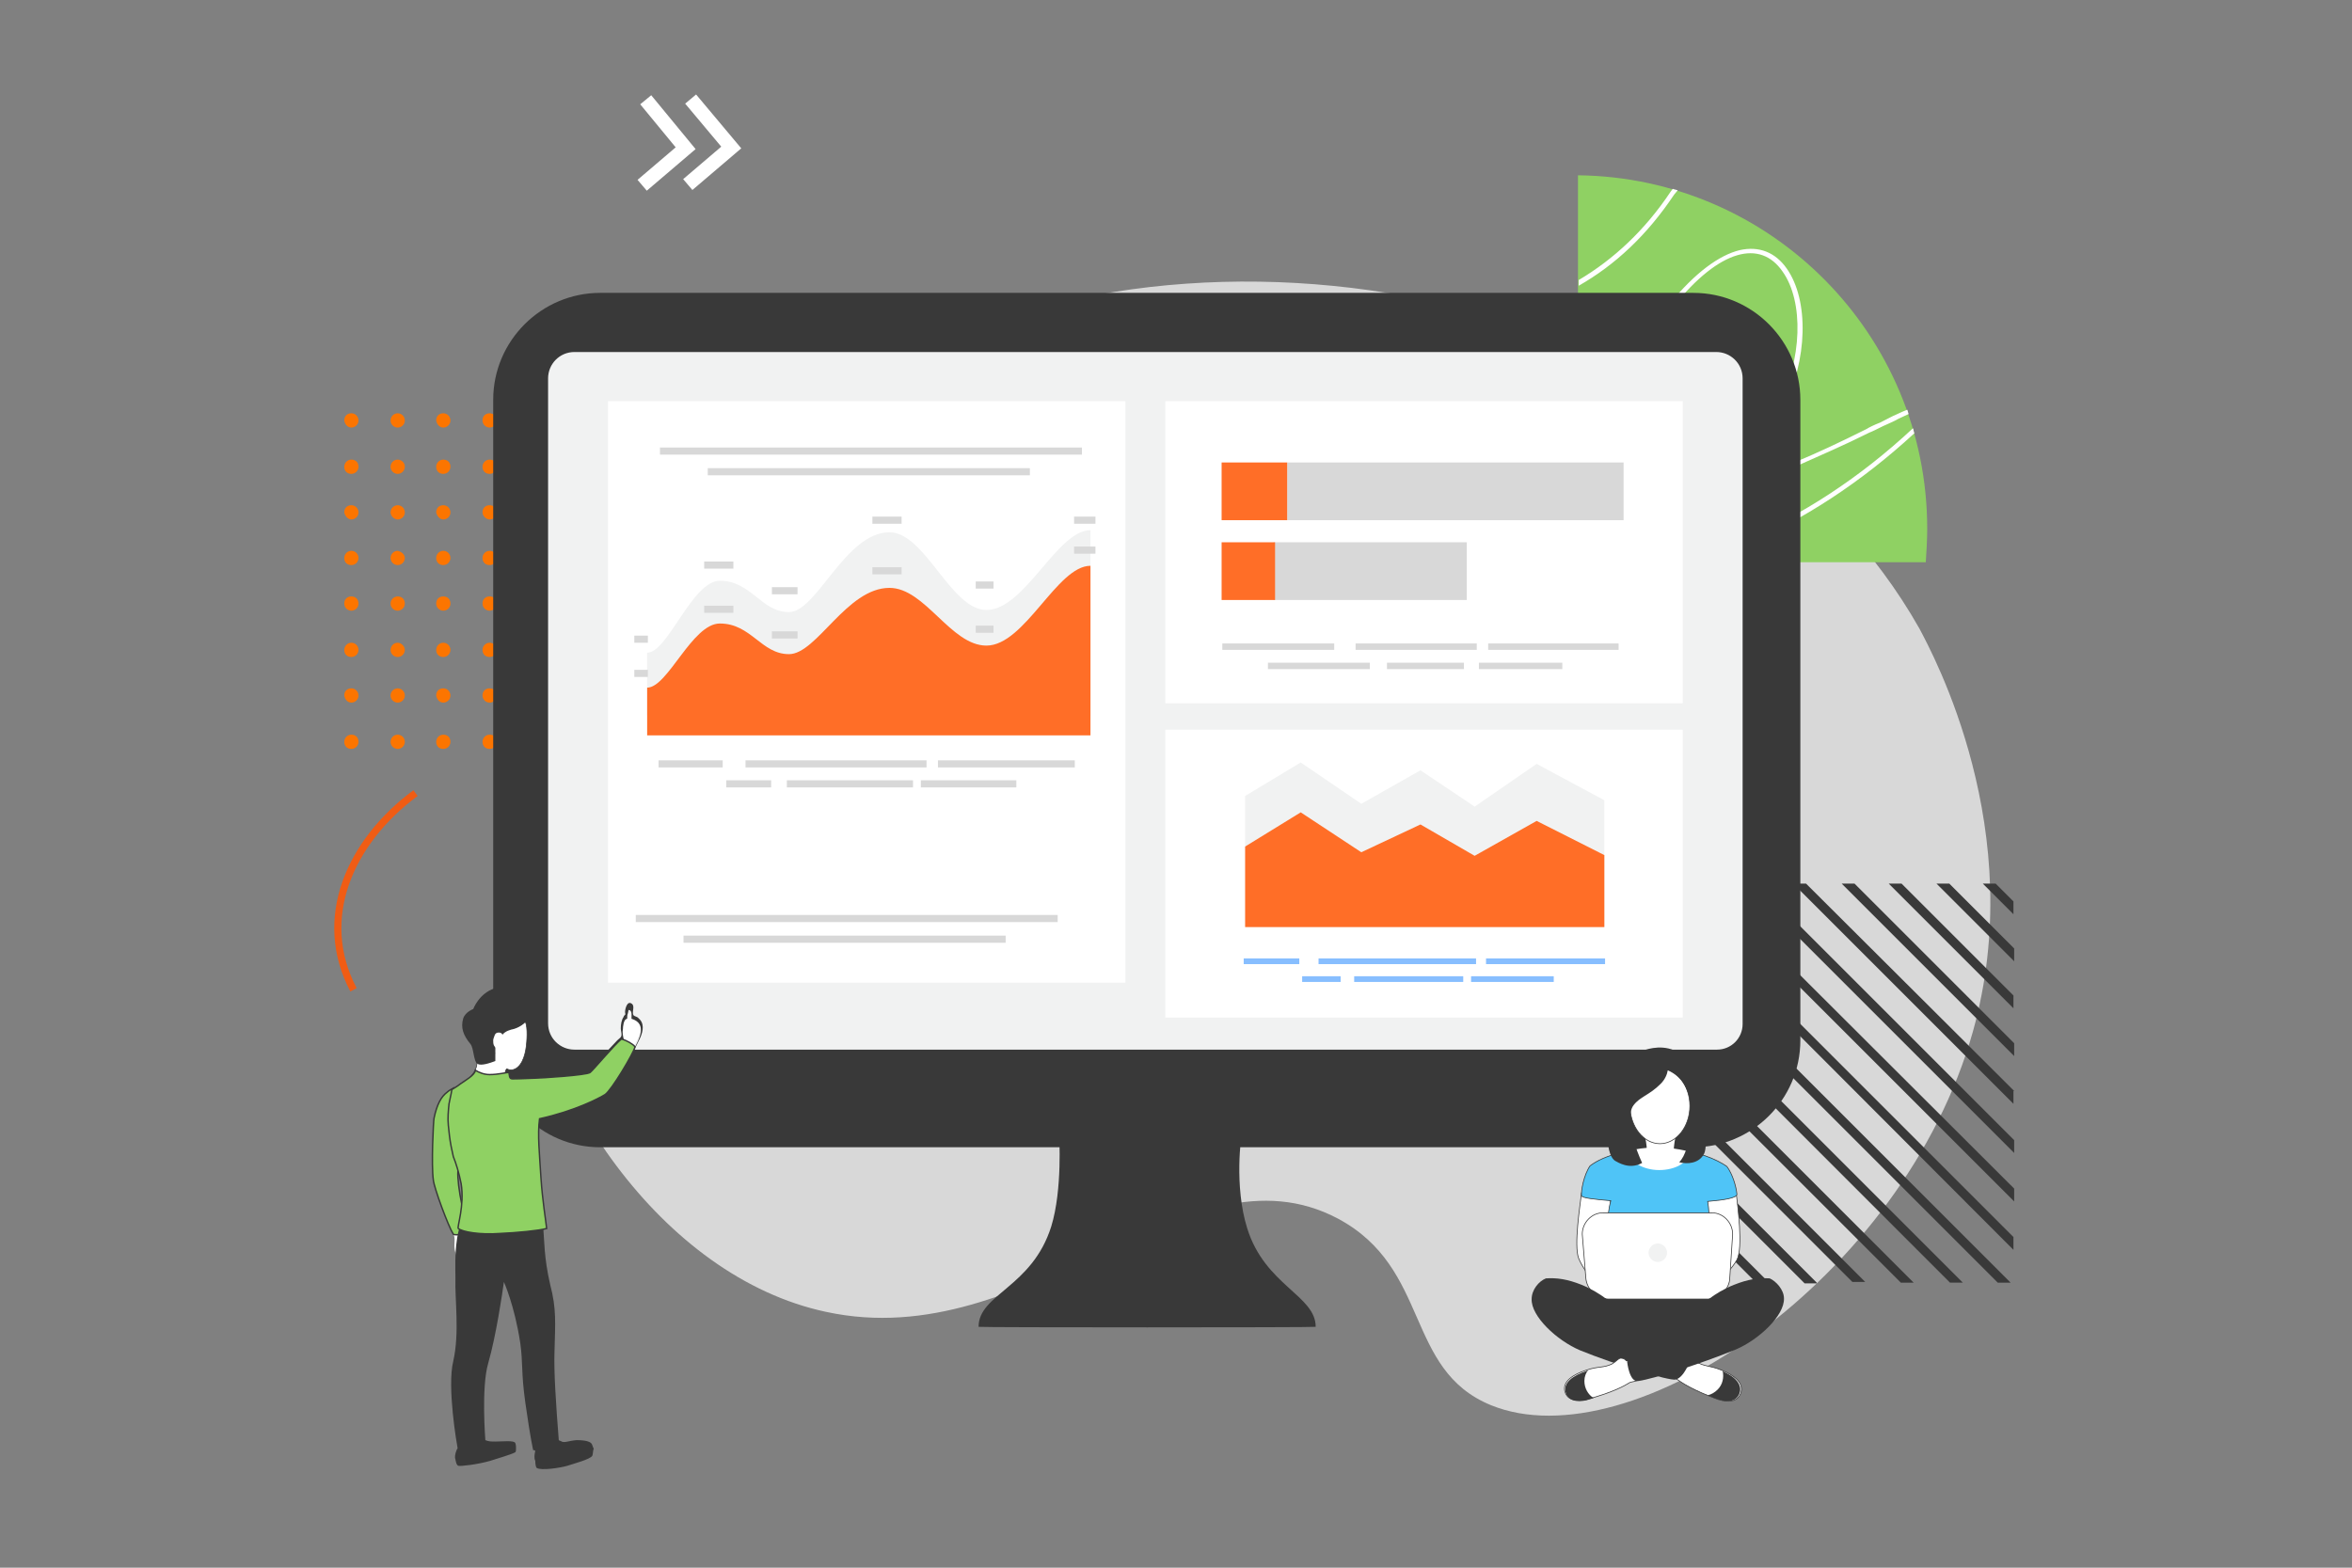 <?xml version="1.0" encoding="utf-8"?>
<!-- Generator: Adobe Illustrator 23.1.0, SVG Export Plug-In . SVG Version: 6.00 Build 0)  -->
<svg version="1.1" id="Layer_1" xmlns="http://www.w3.org/2000/svg" xmlns:xlink="http://www.w3.org/1999/xlink" x="0px" y="0px"
	 viewBox="0 0 330 220" style="enable-background:new 0 0 330 220;" xml:space="preserve">
<rect x="0" y="0" width="330" height="220" fill="#808080" stroke="none"/>
<style type="text/css">
	.st0{fill-rule:evenodd;clip-rule:evenodd;fill:#FC7500;}
	.st1{fill:none;stroke:#F05C14;stroke-miterlimit:10;}
	.st2{fill:#D8D8D8;}
	.st3{fill:#8FD163;}
	.st4{fill-rule:evenodd;clip-rule:evenodd;fill:#FFFFFF;}
	.st5{fill-rule:evenodd;clip-rule:evenodd;fill:#393939;}
	.st6{fill:#393939;}
	.st7{fill:#F1F2F2;}
	.st8{fill:#FFFFFF;stroke:#393939;stroke-width:0.1;stroke-miterlimit:10;}
	.st9{fill:#4FC4F7;stroke:#393939;stroke-width:0.1;stroke-miterlimit:10;}
	.st10{fill:#FFFFFF;}
	.st11{fill:none;stroke:#393939;stroke-width:0.1;stroke-miterlimit:10;}
	.st12{fill:#FF6E27;}
	.st13{fill:#87BEFF;}
	.st14{fill:#8FD163;stroke:#393939;stroke-width:0.2;stroke-miterlimit:10;}
	.st15{fill:none;stroke:#FFFFFF;stroke-width:2;stroke-miterlimit:10;}
	.st16{fill:#4FC4F7;}
	.st17{fill-rule:evenodd;clip-rule:evenodd;fill:#F1F2F2;}
	.st18{fill-rule:evenodd;clip-rule:evenodd;fill:#FFFFFF;stroke:#393939;stroke-miterlimit:10;}
	.st19{fill:#F26179;}
	.st20{fill-rule:evenodd;clip-rule:evenodd;fill:none;stroke:#D8D8D8;stroke-miterlimit:10;}
	.st21{fill-rule:evenodd;clip-rule:evenodd;fill:#C4C4C4;}
	.st22{fill-rule:evenodd;clip-rule:evenodd;fill:#D3EBEB;}
	.st23{fill-rule:evenodd;clip-rule:evenodd;fill:#FFFFFF;stroke:#393939;stroke-width:0.1;stroke-miterlimit:10;}
	.st24{fill-rule:evenodd;clip-rule:evenodd;fill:#3B63B3;}
	.st25{fill-rule:evenodd;clip-rule:evenodd;fill:#4FC4F7;stroke:#393939;stroke-width:0.1;stroke-miterlimit:10;}
	.st26{fill-rule:evenodd;clip-rule:evenodd;fill:#FAB699;}
	.st27{fill:#3E5996;}
	.st28{fill-rule:evenodd;clip-rule:evenodd;fill:#FC7500;stroke:#393939;stroke-width:0.1;stroke-miterlimit:10;}
	.st29{fill-rule:evenodd;clip-rule:evenodd;fill:#3E5996;}
	.st30{clip-path:url(#SVGID_2_);fill:#FC7500;stroke:#393939;stroke-width:0.1;stroke-miterlimit:10;}
	.st31{fill-rule:evenodd;clip-rule:evenodd;fill:#D8D8D8;}
	.st32{fill:#FC7500;}
	.st33{fill:#E6E7E8;}
	.st34{fill:#231F20;}
	.st35{fill:#7B7A8C;}
	.st36{opacity:0.16;fill:#231F20;}
	.st37{opacity:0.16;fill:#FC7500;}
	.st38{fill:none;stroke:#393939;stroke-miterlimit:10;}
	.st39{fill:none;stroke:#393939;stroke-width:0.607;stroke-miterlimit:10;}
	.st40{fill:none;stroke:#393939;stroke-width:1.035;stroke-miterlimit:10;}
	.st41{fill:none;stroke:#393939;stroke-width:0.752;stroke-miterlimit:10;}
</style>
<g>
	<path class="st0" d="M75.1,60c0.5,0,1-0.4,1-1c0-0.5-0.4-1-1-1s-1,0.4-1,1C74.2,59.6,74.6,60,75.1,60z M82.6,59c0,0.5-0.4,1-1,1
		c-0.5,0-1-0.4-1-1c0-0.5,0.4-1,1-1C82.1,58.1,82.6,58.5,82.6,59z M82.6,65.5c0,0.5-0.4,1-1,1s-1-0.4-1-1c0-0.5,0.4-1,1-1
		S82.6,64.9,82.6,65.5z M76.1,65.5c0,0.5-0.4,1-1,1s-1-0.4-1-1c0-0.5,0.4-1,1-1S76.1,64.9,76.1,65.5z M68.7,60c0.5,0,1-0.4,1-1
		c0-0.5-0.4-1-1-1s-1,0.4-1,1C67.7,59.6,68.2,60,68.7,60z M69.7,65.5c0,0.5-0.4,1-1,1s-1-0.4-1-1c0-0.5,0.4-1,1-1
		S69.7,64.9,69.7,65.5z M62.2,60c0.5,0,1-0.4,1-1c0-0.5-0.4-1-1-1s-1,0.4-1,1C61.3,59.6,61.7,60,62.2,60z M63.2,65.5
		c0,0.5-0.4,1-1,1s-1-0.4-1-1c0-0.5,0.4-1,1-1S63.2,64.9,63.2,65.5z M55.8,60c0.5,0,1-0.4,1-1c0-0.5-0.4-1-1-1c-0.5,0-1,0.4-1,1
		C54.8,59.6,55.3,60,55.8,60z M56.8,65.5c0,0.5-0.4,1-1,1c-0.5,0-1-0.4-1-1c0-0.5,0.4-1,1-1C56.3,64.5,56.8,64.9,56.8,65.5z
		 M49.3,60c0.5,0,1-0.4,1-1c0-0.5-0.4-1-1-1s-1,0.4-1,1C48.4,59.6,48.8,60,49.3,60z M50.3,65.5c0,0.5-0.4,1-1,1s-1-0.4-1-1
		c0-0.5,0.4-1,1-1S50.3,64.9,50.3,65.5z M81.6,72.9c0.5,0,1-0.4,1-1c0-0.5-0.4-1-1-1s-1,0.4-1,1C80.7,72.4,81.1,72.9,81.6,72.9z
		 M82.6,78.3c0,0.5-0.4,1-1,1s-1-0.4-1-1c0-0.5,0.4-1,1-1S82.6,77.8,82.6,78.3z M75.1,72.9c0.5,0,1-0.4,1-1c0-0.5-0.4-1-1-1
		s-1,0.4-1,1C74.2,72.4,74.6,72.9,75.1,72.9z M76.1,78.3c0,0.5-0.4,1-1,1s-1-0.4-1-1c0-0.5,0.4-1,1-1S76.1,77.8,76.1,78.3z
		 M68.7,72.9c0.5,0,1-0.4,1-1c0-0.5-0.4-1-1-1s-1,0.4-1,1C67.7,72.4,68.2,72.9,68.7,72.9z M69.7,78.3c0,0.5-0.4,1-1,1s-1-0.4-1-1
		c0-0.5,0.4-1,1-1S69.7,77.8,69.7,78.3z M62.2,72.9c0.5,0,1-0.4,1-1c0-0.5-0.4-1-1-1s-1,0.4-1,1C61.3,72.4,61.7,72.9,62.2,72.9z
		 M63.2,78.3c0,0.5-0.4,1-1,1s-1-0.4-1-1c0-0.5,0.4-1,1-1S63.2,77.8,63.2,78.3z M55.8,72.9c0.5,0,1-0.4,1-1c0-0.5-0.4-1-1-1
		c-0.5,0-1,0.4-1,1C54.8,72.4,55.3,72.9,55.8,72.9z M56.8,78.3c0,0.5-0.4,1-1,1c-0.5,0-1-0.4-1-1c0-0.5,0.4-1,1-1
		C56.3,77.4,56.8,77.8,56.8,78.3z M49.3,72.9c0.5,0,1-0.4,1-1c0-0.5-0.4-1-1-1s-1,0.4-1,1C48.4,72.4,48.8,72.9,49.3,72.9z
		 M50.3,78.3c0,0.5-0.4,1-1,1s-1-0.4-1-1c0-0.5,0.4-1,1-1S50.3,77.8,50.3,78.3z M81.6,85.7c0.5,0,1-0.4,1-1s-0.4-1-1-1s-1,0.4-1,1
		S81.1,85.7,81.6,85.7z M82.6,91.2c0,0.5-0.4,1-1,1s-1-0.4-1-1c0-0.5,0.4-1,1-1S82.6,90.7,82.6,91.2z M75.1,85.7c0.5,0,1-0.4,1-1
		s-0.4-1-1-1s-1,0.4-1,1S74.6,85.7,75.1,85.7z M76.1,91.2c0,0.5-0.4,1-1,1s-1-0.4-1-1c0-0.5,0.4-1,1-1S76.1,90.7,76.1,91.2z
		 M68.7,85.7c0.5,0,1-0.4,1-1s-0.4-1-1-1s-1,0.4-1,1S68.2,85.7,68.7,85.7z M69.7,91.2c0,0.5-0.4,1-1,1s-1-0.4-1-1c0-0.5,0.4-1,1-1
		S69.7,90.7,69.7,91.2z M62.2,85.7c0.5,0,1-0.4,1-1s-0.4-1-1-1s-1,0.4-1,1S61.7,85.7,62.2,85.7z M63.2,91.2c0,0.5-0.4,1-1,1
		s-1-0.4-1-1c0-0.5,0.4-1,1-1S63.2,90.7,63.2,91.2z M55.8,85.7c0.5,0,1-0.4,1-1s-0.4-1-1-1c-0.5,0-1,0.4-1,1S55.3,85.7,55.8,85.7z
		 M56.8,91.2c0,0.5-0.4,1-1,1c-0.5,0-1-0.4-1-1c0-0.5,0.4-1,1-1C56.3,90.2,56.8,90.7,56.8,91.2z M49.3,85.7c0.5,0,1-0.4,1-1
		s-0.4-1-1-1s-1,0.4-1,1S48.8,85.7,49.3,85.7z M50.3,91.2c0,0.5-0.4,1-1,1s-1-0.4-1-1c0-0.5,0.4-1,1-1S50.3,90.7,50.3,91.2z
		 M81.6,98.6c0.5,0,1-0.4,1-1c0-0.5-0.4-1-1-1s-1,0.4-1,1C80.7,98.2,81.1,98.6,81.6,98.6z M82.6,104.1c0,0.5-0.4,1-1,1s-1-0.4-1-1
		c0-0.5,0.4-1,1-1S82.6,103.5,82.6,104.1z M75.1,98.6c0.5,0,1-0.4,1-1c0-0.5-0.4-1-1-1s-1,0.4-1,1C74.2,98.2,74.6,98.6,75.1,98.6z
		 M76.1,104.1c0,0.5-0.4,1-1,1s-1-0.4-1-1c0-0.5,0.4-1,1-1S76.1,103.5,76.1,104.1z M68.7,98.6c0.5,0,1-0.4,1-1c0-0.5-0.4-1-1-1
		s-1,0.4-1,1C67.7,98.2,68.2,98.6,68.7,98.6z M69.7,104.1c0,0.5-0.4,1-1,1s-1-0.4-1-1c0-0.5,0.4-1,1-1S69.7,103.5,69.7,104.1z
		 M62.2,98.6c0.5,0,1-0.4,1-1c0-0.5-0.4-1-1-1s-1,0.4-1,1C61.3,98.2,61.7,98.6,62.2,98.6z M63.2,104.1c0,0.5-0.4,1-1,1s-1-0.4-1-1
		c0-0.5,0.4-1,1-1S63.2,103.5,63.2,104.1z M55.8,98.6c0.5,0,1-0.4,1-1c0-0.5-0.4-1-1-1c-0.5,0-1,0.4-1,1
		C54.8,98.2,55.3,98.6,55.8,98.6z M56.8,104.1c0,0.5-0.4,1-1,1c-0.5,0-1-0.4-1-1c0-0.5,0.4-1,1-1C56.3,103.1,56.8,103.5,56.8,104.1z
		 M49.3,98.6c0.5,0,1-0.4,1-1c0-0.5-0.4-1-1-1s-1,0.4-1,1C48.4,98.2,48.8,98.6,49.3,98.6z M50.3,104.1c0,0.5-0.4,1-1,1s-1-0.4-1-1
		c0-0.5,0.4-1,1-1S50.3,103.5,50.3,104.1z"/>
	<g>
		<path class="st1" d="M58.3,111.3c-9.2,6.8-14,17.6-8.7,27.6"/>
		<path class="st2" d="M276.8,144.8c-9.8,34.7-47.9,60.4-67.6,52.4c-12.2-5-8.4-19.2-21.5-26.2c-21.2-11.2-43.1,19.3-71.8,13.1
			c-23-4.9-40.9-31.3-43.5-55.3c-5.2-48.1,51.9-77.3,54.5-78.6c49.1-24.2,117.8-5.5,142.4,38C271.2,91.8,284.7,116.6,276.8,144.8z"
			/>
		<g>
			<path class="st3" d="M270.2,78.9c0.1-1.6,0.2-3.1,0.2-4.7c0-27.2-21.9-49.3-49-49.6v26.2c12.6,0.3,22.8,10.7,22.8,23.4
				c0,1.6-0.2,3.2-0.5,4.7H270.2L270.2,78.9z"/>
			<path class="st4" d="M244.2,76c8.7-3.7,16.8-9,24.2-15.9c0.1,0.2,0.1,0.5,0.2,0.7c-7.5,6.9-15.6,12.2-24.5,16
				C244.2,76.5,244.2,76.2,244.2,76z M266,58.2c0.6-0.3,1.1-0.5,1.6-0.7c0.1,0.2,0.1,0.4,0.2,0.6c-0.4,0.2-0.9,0.4-1.5,0.7
				c-0.3,0.2-1.2,0.6-2.1,1l0,0v0v0l0,0c-0.8,0.4-1.6,0.8-1.9,0.9c-3.8,1.9-6.9,3.2-10,4.6c-3,1.3-5.9,2.4-8.6,3.4
				c0-0.2-0.1-0.4-0.2-0.6c2.7-0.9,5.5-2,8.5-3.3c3.1-1.3,6.1-2.7,9.9-4.6c0.3-0.2,1.1-0.6,1.9-0.9v0v0
				C264.8,58.8,265.7,58.3,266,58.2z M241.7,63.5c4.1-1.2,6.9-3.1,8.4-6c3.6-7,3.7-15.4,0.6-19.8c-1.6-2.3-3.9-3.2-6.6-2.6
				c-2.9,0.7-6.3,3.2-9.8,7.5c-2.7,3.3-5.7,6.2-8.9,8.6c0.3,0.1,0.6,0.1,0.8,0.2c3.1-2.4,6-5.2,8.6-8.4c6.5-8.1,12.2-9.4,15.3-4.9
				c3,4.2,2.8,12.4-0.7,19.1c-1.4,2.7-4.1,4.6-8.1,5.7C241.5,63.1,241.6,63.3,241.7,63.5z M234.9,27.3c-3.8,5.7-8.3,9.9-13.4,12.8
				v-0.8c4.9-2.9,9.3-7,12.9-12.4c0.1-0.1,0.2-0.3,0.3-0.4c0.2,0.1,0.4,0.1,0.7,0.2C235.2,26.9,235.1,27.1,234.9,27.3z"/>
		</g>
		<path class="st5" d="M282.1,180l-55.6-55.6v1.8l53.8,53.8H282.1z M232.9,124l49.6,49.6v1.8L231.2,124H232.9z M282.6,166.8
			L239.7,124H238l44.6,44.6V166.8z M246.6,124l36,36v1.8L244.8,124H246.6z M282.6,153.1L253.4,124h-1.8l30.9,30.9V153.1z M260.2,124
			l22.4,22.4v1.8L258.4,124H260.2z M266.8,124l15.7,15.7v1.8L265,124H266.8z M282.6,133.1l-9.1-9.1h-1.8l10.9,10.9V133.1z M280,124
			l2.5,2.5v1.8l-4.3-4.3H280z M226.6,131.2l48.8,48.8h-1.8l-47-47V131.2z M268.5,180l-42-42v1.8l40.2,40.2H268.5z M226.6,144.8
			l35.1,35.1h-1.8l-33.4-33.4V144.8z M254.9,180l-28.3-28.3v1.8l26.6,26.6H254.9z M226.6,158.4l21.5,21.5h-1.8l-19.8-19.8V158.4z
			 M241.3,180l-14.7-14.7v1.8l12.9,12.9H241.3z M226.6,172.1l7.9,7.9h-1.8l-6.1-6.1V172.1z M227.6,180l-1.1-1.1v1.1H227.6z"/>
		<g>
			<path class="st6" d="M148.6,159.3c0,0,0.5,7.6-1.1,12.8c-2.7,8.6-10.2,9.5-10.2,14.1c0,0.1,47.3,0.1,47.3,0
				c0-4.4-7.1-5.8-9.6-13.8c-1.9-6-0.8-13.2-0.8-13.2H148.6z"/>
		</g>
		<g>
			<path class="st6" d="M252.6,146c0,8.3-6.8,15-15,15H84.2c-8.3,0-15-6.8-15-15V56.1c0-8.3,6.8-15,15-15h153.4c8.3,0,15,6.8,15,15
				V146z"/>
		</g>
		<path class="st7" d="M240.9,147.3H80.6c-2,0-3.7-1.6-3.7-3.7V53.1c0-2,1.6-3.7,3.7-3.7h160.2c2,0,3.7,1.6,3.7,3.7v90.6
			C244.5,145.7,242.9,147.3,240.9,147.3z"/>
		<path class="st8" d="M221.9,167.4c-0.2,1.7-1.1,7.4-0.4,9.2c0.5,1.2,1.3,2.3,2.2,3.2c0.6-0.3,2.3-4.4,2.9-4.7
			c-0.2-2.3-0.4-4.7-0.7-7C224.7,167.8,223.2,167.6,221.9,167.4z"/>
		<path class="st8" d="M243.6,167.4c0.2,1.7,1,7.7,0.1,9.4c-0.6,1.1-2.1,2.7-3.1,3.5c-0.6-0.3-1.8-5.4-2.3-5.7
			c0.5-2.3,0.9-4.6,1.4-6.9C240.9,167.6,242.3,167.5,243.6,167.4z"/>
		<path class="st6" d="M220.5,180.9c2.6,0.5,6.5,1.1,11.3,1c7.4-0.1,11.4-1.7,11.8-0.4c0.5,1.5-3.7,6-8.6,6.9
			c-2.1,0.4-4.8-0.5-10.2-2.5c-1.6-0.6-3.5-1.3-4.1-3.3C220.4,182,220.4,181.4,220.5,180.9z"/>
		<path class="st9" d="M243.7,167.6c-0.1-1.1-0.6-2.8-1.4-3.9c-1.4-1-4.2-2.2-8.2-2.6c-1.1-0.1-3.7-0.2-6.3,0.5
			c-2.5,0.7-3.6,1.2-4.7,2c-0.9,1.3-1.3,3.6-1.2,4.2c0,0.3,1.7,0.5,4.1,0.7c-1.1,3.9,0.1,11.6,0.1,11.6H239c0,0,1.3-7.5,0.6-11.5
			C242,168.4,243.7,168.1,243.7,167.6z"/>
		<g>
			<path class="st10" d="M222.5,179.3c0.1,1.6,1.5,3,3.2,3l13.9,0c1.6,0,3.1-1.4,3.1-3l0.4-6.1c0-1.6-1.3-3-2.9-3l-15.3,0
				c-1.6,0-2.9,1.4-2.9,3L222.5,179.3z"/>
			<path class="st11" d="M222.5,179.3c0.1,1.6,1.5,3,3.2,3l13.9,0c1.6,0,3.1-1.4,3.1-3l0.4-6.1c0-1.6-1.3-3-2.9-3l-15.3,0
				c-1.6,0-2.9,1.4-2.9,3L222.5,179.3z"/>
		</g>
		<rect x="227.6" y="154.2" class="st6" width="9.9" height="7.6"/>
		<path class="st10" d="M235.2,158.8c-0.2,1.3-0.6,2.8-0.2,4.2c-1.1,0.1-2.7-0.2-3.9-0.1c0-1.3,0-2.8-0.6-4.3
			C232.2,158.7,233.6,158.7,235.2,158.8z"/>
		<path class="st8" d="M237.1,155.2c0,2.9-1.9,5.3-4.2,5.3c-2.3,0-4.2-2.4-4.2-5.3c0-2.9,1.9-5.3,4.2-5.3
			C235.2,149.9,237.1,152.3,237.1,155.2z"/>
		<path class="st10" d="M234.1,161.1c-1-0.1-3.2-0.2-5.6,0.4c0,1.5,2,2.7,4.3,2.7c2.3,0,4.2-1.1,4.3-2.6
			C236.2,161.4,235.2,161.2,234.1,161.1z"/>
		<path class="st6" d="M234,150.2c-0.1,0.6-0.4,1.3-1,1.9c-1.6,1.6-2.9,1.8-3.8,3c-0.8,1-0.7,3.9,1.2,8.1c-1.8,1-3.4-0.1-3.8-0.3
			c-1.6-1.1-1.2-6.6,0-10c0.7-2,1.5-4.3,3.8-5.4c0.2-0.1,2.4-1,4.5-0.1c2,1,2.8,3.2,3.7,6.4c0.5,1.9,1.1,6.9,0.5,8.1
			c-0.7,1.4-2.4,1.5-3.5,1.2c1.8-1.8,1.7-7.2,1.5-8.8C236.9,153.3,236.3,151.2,234,150.2z"/>
		<path class="st7" d="M233.9,175.8c0,0.7-0.6,1.3-1.3,1.3c-0.7,0-1.3-0.6-1.3-1.3c0-0.7,0.6-1.3,1.3-1.3
			C233.3,174.5,233.9,175.1,233.9,175.8z"/>
		<path class="st8" d="M233,191.6c0,0.1,0.1,0.5,0.5,1c0.5,0.6,1.5,0.7,1.7,0.9c0.7,0.5,2.3,1.6,5.9,2.9c0.4,0.1,2.4,0.8,3.1-0.8
			c0.6-1.5-0.9-2.6-2.6-3.3c-1.7-0.7-2.5-0.5-3.6-1.2c-0.5-0.3-0.8-0.9-1.1-0.9c-0.3,0-0.6,0-0.8,0.3"/>
		<path class="st6" d="M227.9,184.4c-1.3-1.2-3.3-3-6-4.1c-2-0.8-3.5-1-5-0.9c-1,0.4-2,1.6-2,2.9c-0.1,2.4,3.5,5.8,6.8,7.2
			c4.9,2,12.5,4.3,13.4,4.1c1.2-0.3,2-2.6,2-2.6C233,188.3,230,186.2,227.9,184.4z"/>
		<path class="st8" d="M231,192.4c0,0.1-0.1,0.5-0.6,0.9c-0.6,0.6-1.5,0.6-1.7,0.7c-0.8,0.5-2.4,1.4-6.1,2.4c-0.4,0.1-2.5,0.5-3-1
			c-0.5-1.5,1.1-2.5,2.9-3.1c1.7-0.6,2.5-0.3,3.7-0.9c0.5-0.3,0.9-0.8,1.2-0.8c0.3,0,0.6,0.1,0.8,0.4"/>
		<path class="st6" d="M248.3,179.4c-1.5-0.1-3,0.1-5,0.9c-2.8,1.1-4.7,2.9-6,4.1c-2,1.8-4.6,4.1-9,6.7c0,0,0.3,3,1.6,2.7
			c2.1-0.3,8.7-2.4,13.6-4.4c3.3-1.4,6.9-4.8,6.8-7.2C250.3,181,249.2,179.8,248.3,179.4z"/>
		<path class="st6" d="M222.6,196.5c0.3-0.1,0.7-0.2,1-0.3c-0.8-0.5-1.3-1.4-1.3-2.4c0-0.6,0.2-1.1,0.5-1.5c-0.1,0-0.1,0-0.2,0.1
			c-1.8,0.6-3.4,1.6-2.9,3.1C220.2,197,222.2,196.6,222.6,196.5z"/>
		<path class="st6" d="M242.6,192.9c-0.3-0.2-0.6-0.3-0.9-0.5c0.2,0.9,0,1.9-0.7,2.6c-0.4,0.4-0.9,0.7-1.4,0.8
			c0.1,0,0.1,0.1,0.2,0.1c1.7,0.8,3.5,1.2,4.2-0.2C244.7,194.2,243,193.1,242.6,192.9z"/>
		<rect x="85.3" y="56.3" class="st10" width="72.6" height="81.6"/>
		<rect x="163.5" y="56.3" class="st10" width="72.6" height="42.4"/>
		<rect x="163.5" y="102.4" class="st10" width="72.6" height="40.4"/>
		<polygon class="st7" points="174.7,111.7 182.5,107 191,112.8 199.3,108.1 206.9,113.2 215.6,107.2 225.1,112.3 225.1,130.1 
			174.7,130.1 		"/>
		<polygon class="st12" points="174.7,118.8 182.5,114 191,119.6 199.3,115.7 206.9,120.1 215.6,115.2 225.1,120 225.1,130.1 
			174.7,130.1 		"/>
		<g>
			<path class="st7" d="M90.8,100.3v-8.7c2.9,0,6.3-10.1,10.2-10.1c4.4,0,5.8,4.4,9.7,4.4c3.9,0,7.9-11.2,14.1-11.2
				c5,0,8.6,10.9,13.6,10.9c5.4,0,9.9-11.2,14.6-11.2c0,0,0,26,0,26H90.8z"/>
			<path class="st12" d="M90.8,103.2v-6.7c2.9,0,6.3-9,10.2-9c4.4,0,5.8,4.3,9.7,4.3c3.9,0,8.1-9.3,14.1-9.3c5,0,8.6,8.1,13.6,8.1
				c5.4,0,9.9-11.2,14.6-11.2c0,0,0,23.8,0,23.8H90.8z"/>
			<g>
				<rect x="92.4" y="106.7" class="st2" width="9" height="1"/>
				<rect x="104.6" y="106.7" class="st2" width="25.4" height="1"/>
				<rect x="131.6" y="106.7" class="st2" width="19.2" height="1"/>
				<rect x="101.9" y="109.5" class="st2" width="6.3" height="1"/>
				<rect x="110.4" y="109.5" class="st2" width="17.7" height="1"/>
				<rect x="129.2" y="109.5" class="st2" width="13.4" height="1"/>
			</g>
			<g>
				<rect x="98.8" y="85" class="st2" width="4.1" height="1"/>
				<rect x="108.3" y="88.6" class="st2" width="3.6" height="1"/>
				<rect x="122.4" y="79.6" class="st2" width="4.1" height="1"/>
				<rect x="136.9" y="87.8" class="st2" width="2.5" height="1"/>
				<rect x="150.7" y="76.7" class="st2" width="3" height="1"/>
				<rect x="89" y="94" class="st2" width="1.9" height="1"/>
			</g>
			<g>
				<rect x="98.8" y="78.8" class="st2" width="4.1" height="1"/>
				<rect x="108.3" y="82.4" class="st2" width="3.6" height="1"/>
				<rect x="122.4" y="72.5" class="st2" width="4.1" height="1"/>
				<rect x="136.9" y="81.6" class="st2" width="2.5" height="1"/>
				<rect x="150.7" y="72.5" class="st2" width="3" height="1"/>
				<rect x="89" y="89.2" class="st2" width="1.9" height="1"/>
			</g>
		</g>
		<g>
			<rect x="171.5" y="90.3" class="st2" width="15.7" height="0.9"/>
			<rect x="190.2" y="90.3" class="st2" width="17" height="0.9"/>
			<rect x="208.8" y="90.3" class="st2" width="18.3" height="0.9"/>
			<rect x="177.9" y="93" class="st2" width="14.3" height="0.9"/>
			<rect x="194.6" y="93" class="st2" width="10.8" height="0.9"/>
			<rect x="207.5" y="93" class="st2" width="11.7" height="0.9"/>
		</g>
		<rect x="178.7" y="76.1" class="st2" width="27.1" height="8.1"/>
		<rect x="180.6" y="64.9" class="st2" width="47.2" height="8.1"/>
		<rect x="171.4" y="64.9" class="st12" width="9.2" height="8.1"/>
		<rect x="171.4" y="76.1" class="st12" width="7.5" height="8.1"/>
		<g>
			<rect x="174.5" y="134.5" class="st13" width="7.8" height="0.8"/>
			<rect x="185" y="134.5" class="st13" width="22.1" height="0.8"/>
			<rect x="208.5" y="134.5" class="st13" width="16.7" height="0.8"/>
			<rect x="182.7" y="137" class="st13" width="5.4" height="0.8"/>
			<rect x="190" y="137" class="st13" width="15.3" height="0.8"/>
			<rect x="206.4" y="137" class="st13" width="11.6" height="0.8"/>
		</g>
		<g>
			<path class="st10" d="M82.7,150.7c0.9-0.5,1-0.9,1.8-2.1c0.6-0.8,1.5-1.8,2.8-3c-0.1-0.3-0.3-0.9-0.1-1.7
				c0.1-0.6,0.3-1.1,0.5-1.2c0,0,0,0,0,0c0-0.4,0.1-0.9,0.2-1.3c0.1-0.2,0.2-0.4,0.3-0.4c0.1,0,0.3,0.1,0.3,0.2
				c0.1,0.1,0.1,0.3,0,0.4c0,0.3,0,0.7,0,1c0.4,0.1,0.9,0.4,1.2,0.8c0.5,0.8,0,1.9-0.5,2.9c-0.8,1.6-2.1,4-4.5,6.9
				c-0.9,0.5-2.2,1.1-3.3,1.7c-0.7,0.4-1.3,0.7-1.9,0.9c-0.1-1.5-0.1-3.1-0.2-4.6C80.5,151.2,81.7,151.3,82.7,150.7z"/>
			<g>
				<path class="st6" d="M82.8,150.9c0.9-0.5,1.3-1.3,1.9-2.1c0.8-1.1,1.7-2.1,2.8-2.9c0,0,0.1-0.1,0-0.1c-0.1-0.5-0.2-0.9-0.1-1.4
					c0-0.3,0.1-1.3,0.5-1.4c0.1,0,0.1-0.1,0.1-0.1c0-0.2,0-0.5,0.1-0.7c0.1-0.3,0-0.6,0.3-0.4c0.3,0.2,0.2,0.8,0.2,1.1
					c0,0.1,0,0.1,0.1,0.1c2.1,0.7,1,2.8,0.3,4.1c-0.5,1-1.2,2.1-1.8,3c-0.4,0.6-0.8,1.2-1.2,1.7c-0.3,0.4-0.6,0.8-0.9,1.2
					c-0.3,0.3-0.7,0.5-1,0.7c-1.4,0.7-2.8,1.6-4.3,2.1c0.1,0,0.1,0.1,0.2,0.1c-0.1-1.5-0.1-3.1-0.2-4.6c0,0.1-0.1,0.1-0.1,0.1
					C80.6,151.4,81.7,151.4,82.8,150.9c0.2-0.1,0-0.3-0.2-0.3c-1,0.5-2.1,0.5-3.2,0.5c-0.1,0-0.2,0.1-0.2,0.1
					c0.1,1.5,0.1,3.1,0.2,4.6c0,0.1,0.1,0.2,0.2,0.1c1.2-0.4,2.4-1.1,3.6-1.7c0.5-0.3,1.2-0.5,1.7-0.9c0.4-0.4,0.8-1,1.2-1.5
					c1.4-1.8,2.6-3.8,3.6-5.9c0.4-0.8,0.8-2,0.1-2.8c-0.1-0.1-0.2-0.2-0.3-0.3c-0.1-0.1-0.5-0.2-0.6-0.3c-0.3-0.4,0.2-1.2-0.2-1.6
					c-0.7-0.6-1,0.7-1,1.1c0,0.3,0.1,0.3,0,0.4c-0.1,0.1-0.2,0.2-0.2,0.3c-0.3,0.4-0.4,1.1-0.4,1.6c0,0.3,0.1,0.6,0.1,0.9
					c0,0.4-0.3,0.5-0.6,0.8c-0.5,0.5-1,1.1-1.5,1.6c-0.8,0.9-1.3,2.1-2.4,2.7C82.5,150.7,82.6,151,82.8,150.9z"/>
			</g>
		</g>
		<path class="st10" d="M60.9,160.8c-0.1,1.1,0.1,2.6,0,4.1c-0.1,1.3,0.4,2.5,0.7,3.4c1,2.8,1.2,3.2,1.9,4.6c0.6,1.1,0,1.6,0.4,2.9
			c0.3,1,0.8,1.8,1.5,1.9c0.9-0.6,0.3-1.6,0.3-3.8c0-1-0.2-1.6-0.6-2.4c-0.2-0.5-1-3.7-1.2-5.6c-0.2-1.8,0.5-3.2,0.7-3.8
			C63.4,161.6,62.1,161.2,60.9,160.8z"/>
		<path class="st8" d="M73.3,143c-0.7-0.1-2.2,0.7-2.6,1.1c-0.7,0.7-1.7,2.1-1.3,3.7c-1.3-0.3-2.4,0.1-2.7,0.2
			c0.1,0.3,0.3,0.8,0.2,1.4c-0.1,0.9-0.9,1.7-1,1.9c1.6,0,3.5,0.2,5,0.2c0.1-0.5-0.2-1.1,0.2-1.5c0.4,0.2,0.8,0.2,1.2,0
			c1.1-0.6,1.5-2.3,1.6-3.8C74,145,74,143.1,73.3,143z"/>
		<path class="st6" d="M74,139.9c-1.1-1.5-3.4-1.6-4.6-1.2c-2.2,0.7-3,2.9-3,2.9s-1.1,0.4-1.4,1.3c-0.4,1.3,0,2.4,1,3.6
			c0.5,0.6,0.4,2.4,1,2.8c0.5,0.3,1.7-0.1,2.5-0.4c0-0.5,0-1.5,0-1.9c-0.1-0.5,0.8-1.6,1-1.8c0.4-0.5,1.1-0.7,1.6-0.8
			c1-0.3,1.9-1,2.3-1.9C74.6,142.3,74.9,141.2,74,139.9z"/>
		<path class="st10" d="M70.5,145.3c0-0.3-0.3-0.4-0.5-0.4c-0.3,0-0.5,0.1-0.6,0.4s-0.2,0.5-0.2,0.7c0,0.2,0,0.5,0.1,0.7
			c0.1,0.2,0.3,0.4,0.5,0.5c0.2,0.1,0.5,0,0.7-0.2"/>
		<path class="st14" d="M63.5,161c-0.2-1-0.4-1.9-0.4-3c0-1-0.2-2,0-3c0.1-0.7,0.3-1.6,0.5-2.3c-0.2,0.1-0.7,0.4-0.9,0.6
			c-0.8,0.6-1.4,1.7-1.8,3.6c-0.1,0.5-0.4,6.6-0.1,8.7c0.1,1.1,2.1,6.5,2.8,7.6c0.2,0.2,2.4,0.1,2-1c-1.2-3.9-1.8-8.8-1-8.6
			C64.3,163.2,63.6,161.5,63.5,161z"/>
		<path class="st6" d="M83,202.6c-0.2-0.3-0.9-0.5-2.1-0.5c-1.2,0.1-1.6,0.4-2.1,0.2c-0.1-0.1-0.3-0.1-0.4-0.2
			c-0.4-5.1-0.7-9.6-0.6-12.4c0.1-4,0.3-6-0.6-9.4c-0.9-3.9-0.8-6.2-1-8.2c-2.7,0-6,0-8.9,0.1c0-0.1,0-0.1,0-0.2
			c-0.7,0-1.9-0.4-2.6-0.4c-1,2.6-0.8,6.1-0.8,7.8c-0.1,2.9,0.6,7.6-0.3,11.6c-0.9,3.6,0.5,11.7,0.6,12.2c0,0.1,0,0.1-0.1,0.2
			c-0.3,0.7-0.3,1.2-0.2,1.4c0,0,0,0,0,0s0.1,0.8,0.4,0.9c0.3,0.1,2.8-0.2,4.5-0.7c0.9-0.3,3-0.9,3.5-1.2c0.1-0.1,0.1-0.3,0.1-0.5
			c0,0,0-0.1,0-0.2c0,0,0,0,0,0l0,0c0-0.1,0-0.3-0.1-0.6c-0.2-0.4-1.8-0.2-2.8-0.2c-0.5,0-1,0-1.4-0.2c0,0,0,0,0,0
			c0,0-0.6-7.4,0.4-10.8c1.1-3.8,2-9.9,2.2-11.4c0,0,0,0,0,0s1.5,3.3,2.3,8.6c0.4,2.9,0.1,4,0.7,8.3c0.3,2.1,0.7,4.8,1.1,6.7
			c0.1,0,0.2,0,0.3,0.1c-0.1,0.5-0.2,1,0,1.4c0,0,0,0,0,0s0,0.8,0.2,1c0.6,0.4,3.3,0,4.3-0.3c0.9-0.3,3.2-0.9,3.5-1.4
			c0.1-0.2,0.1-0.8,0.2-1C83.1,202.9,83.1,202.7,83,202.6z"/>
		<path class="st14" d="M87.2,145.8c-0.9,0.7-4,4.4-4.4,4.7c-0.5,0.4-7.1,0.8-7.7,0.8c-0.6,0-1.8,0.1-3.2,0.1
			c-0.5,0-0.4-0.5-0.5-0.9c-0.4,0-1.5,0.3-2.7,0.3c-0.8,0-1.5-0.3-2-0.6c-0.1,0.7-1.4,1.4-2.1,1.9c-0.5,0.4-0.9,0.6-1.2,0.8
			c-0.1,0.7-0.3,1.4-0.4,2c-0.1,1-0.2,2-0.1,3c0.1,1,0.2,2,0.4,3c0.1,0.5,0.2,0.9,0.3,1.4c0,0,0,0,0,0c0.4,1,0.8,2.3,1.1,3.8
			c0.5,3.1-0.6,6.1-0.4,6.3c0.6,0.5,3.1,0.9,5.8,0.7c2.4-0.1,5.5-0.4,6.6-0.7c-0.1-1-0.6-4-0.8-7.1c-0.2-3.4-0.5-6-0.2-8.3
			c5-1.1,8.4-2.9,9.2-3.4c0.9-0.6,4-5.8,4.2-6.7C88.8,146.5,87.9,146,87.2,145.8z"/>
		<g>
			<rect x="92.6" y="62.8" class="st2" width="59.2" height="1"/>
			<rect x="99.3" y="65.7" class="st2" width="45.2" height="1"/>
		</g>
		<g>
			<rect x="89.2" y="128.4" class="st2" width="59.2" height="1"/>
			<rect x="95.9" y="131.3" class="st2" width="45.2" height="1"/>
		</g>
		<g>
			<polyline class="st15" points="90.6,14 96.2,20.8 90.1,26 			"/>
			<polyline class="st15" points="96.9,13.9 102.6,20.7 96.5,25.9 			"/>
		</g>
	</g>
</g>
</svg>
